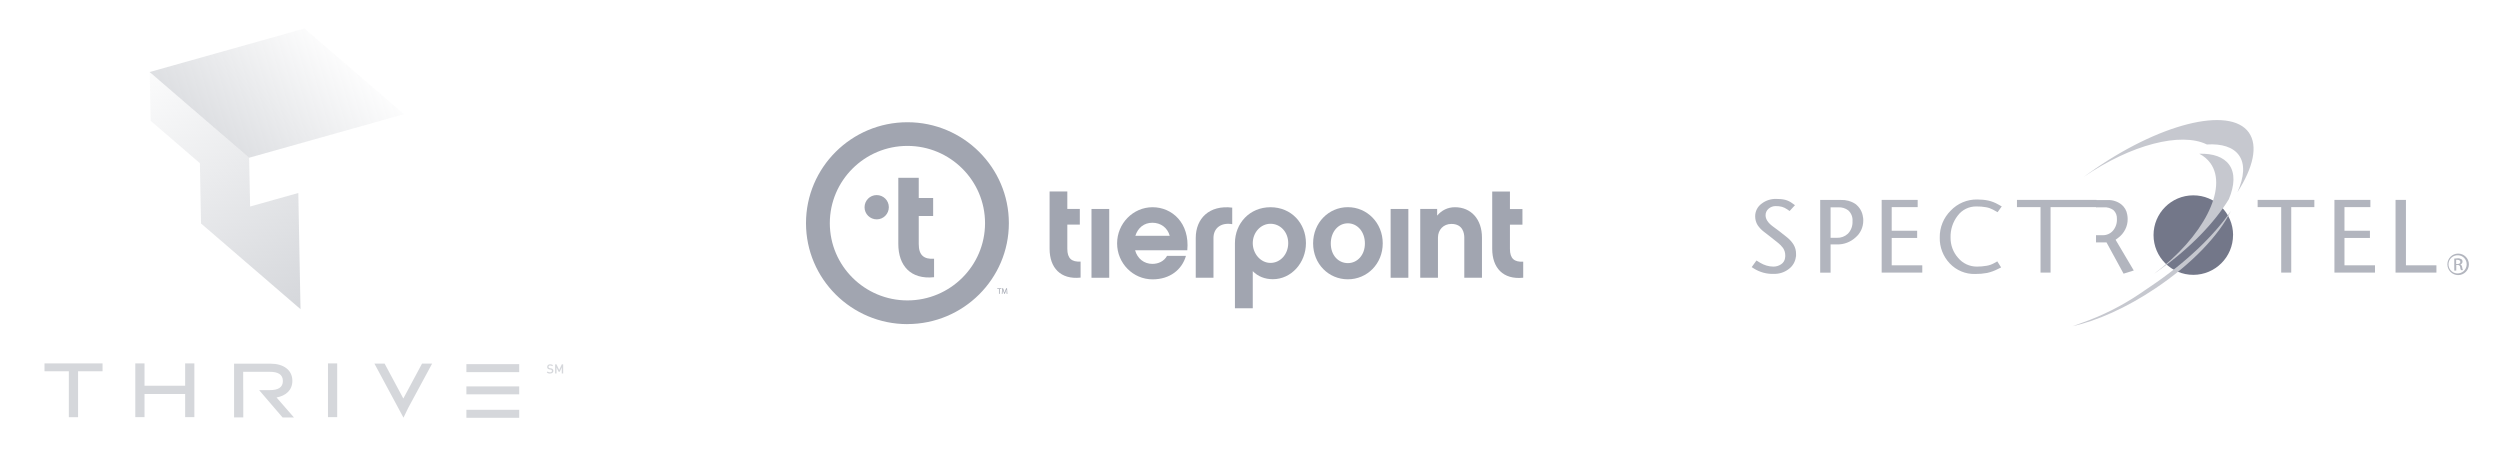 <?xml version="1.0" encoding="UTF-8"?>
<svg xmlns="http://www.w3.org/2000/svg" xmlns:xlink="http://www.w3.org/1999/xlink" id="Prov-Knockout_SVGs_V2" viewBox="0 0 488 88">
  <defs>
    <style>.cls-1{fill:url(#linear-gradient);}.cls-2{fill:#a1a5b0;}.cls-3{fill:#737789;}.cls-4{fill:#b2b5be;}.cls-5{fill:#c6c8cf;}.cls-6{fill:#d5d7db;}.cls-7{fill:url(#linear-gradient-2);}</style>
    <linearGradient id="linear-gradient" x1="-284.56" y1="-1970.14" x2="-258.92" y2="-1942.1" gradientTransform="translate(324 -1936) scale(1 -1)" gradientUnits="userSpaceOnUse">
      <stop offset="0" stop-color="#d5d7db"></stop>
      <stop offset="1" stop-color="#d5d7db" stop-opacity="0"></stop>
    </linearGradient>
    <linearGradient id="linear-gradient-2" x1="-262.16" y1="-1993.8" x2="-298.74" y2="-1945.93" xlink:href="#linear-gradient"></linearGradient>
  </defs>
  <g id="Layer_9">
    <path class="cls-2" d="m210.93,54.19c-3.95.42-6.05-1.96-6.05-5.63v-11.19h3.46v3.42h2.44v3.05h-2.44v4.74c0,1.88.87,2.58,2.59,2.48v3.13Z"></path>
    <rect class="cls-2" x="213.06" y="40.79" width="3.46" height="13.43"></rect>
    <path class="cls-2" d="m228.33,46.03c-.42-1.56-1.73-2.55-3.38-2.55s-2.83.99-3.33,2.55h6.71Zm-6.76,2.82c.45,1.64,1.76,2.66,3.38,2.66,1.15,0,2.28-.5,2.86-1.57h3.69c-.79,2.74-3.17,4.59-6.52,4.59-3.8,0-6.92-3.13-6.92-7.02s3.12-7.06,6.92-7.06,7.28,3.07,6.78,8.4h-10.19Z"></path>
    <path class="cls-2" d="m240.54,43.76c-2.2-.39-3.67.78-3.67,2.69v7.77h-3.46v-7.77c0-3.81,2.65-6.47,7.12-5.92v3.23Z"></path>
    <path class="cls-2" d="m248,43.68c-1.91,0-3.46,1.7-3.46,3.78s1.55,3.86,3.46,3.86,3.46-1.67,3.46-3.86-1.55-3.78-3.46-3.78m.47,10.82c-1.57,0-2.91-.53-3.93-1.57v7.25h-3.48v-12.72c0-3.86,2.86-7.01,6.94-7.01s6.92,3.15,6.92,7.01-2.88,7.04-6.45,7.04"></path>
    <path class="cls-2" d="m266.43,47.53c0-2.32-1.49-3.94-3.33-3.94s-3.33,1.62-3.33,3.94,1.49,3.83,3.33,3.83,3.33-1.56,3.33-3.83m3.48-.03c0,4.02-3.06,7.02-6.81,7.02s-6.78-3-6.78-7.02,3.04-7.06,6.78-7.06,6.81,3.05,6.81,7.06"></path>
    <rect class="cls-2" x="271.45" y="40.79" width="3.46" height="13.43"></rect>
    <path class="cls-2" d="m297.33,54.21c-3.95.42-6.05-1.96-6.05-5.63v-11.19h3.46v3.42h2.44v3.05h-2.44v4.74c0,1.88.86,2.58,2.59,2.48v3.13Z"></path>
    <path class="cls-2" d="m289.29,54.21h-3.46v-7.84c0-.78-.24-2.66-2.52-2.66-1.55,0-2.62,1.15-2.62,2.66v7.84h-3.46v-13.42h3.3v1.3c.86-1.02,2.04-1.64,3.48-1.64,3.17,0,5.27,2.37,5.27,5.92v7.85Z"></path>
    <path class="cls-2" d="m177.13,28.48c-8.35,0-15.15,6.76-15.15,15.08s6.79,15.08,15.15,15.08,15.15-6.76,15.15-15.08-6.8-15.08-15.15-15.08m0,34.79c-10.92,0-19.8-8.84-19.8-19.71s8.88-19.7,19.8-19.7,19.8,8.84,19.8,19.7-8.88,19.7-19.8,19.7"></path>
    <path class="cls-2" d="m173.5,40.44c0,1.31-1.05,2.38-2.36,2.38-1.31,0-2.38-1.05-2.38-2.36,0-1.31,1.05-2.38,2.36-2.38h.01c1.31,0,2.37,1.05,2.37,2.36h0"></path>
    <path class="cls-2" d="m182.33,54.11c-4.57.48-6.98-2.25-6.98-6.5v-12.9h3.99v3.94h2.81v3.52h-2.81v5.48c0,2.17,1,2.98,2.99,2.86v3.61Z"></path>
    <path class="cls-2" d="m195,56.4h-.33v-.12h.8v.12h-.33v.96h-.14v-.96Z"></path>
    <path class="cls-2" d="m196.5,56.88c0-.15-.02-.33-.02-.46h0c-.04.13-.08.26-.14.41l-.2.52h-.11l-.18-.51c-.05-.15-.09-.29-.12-.42h0c0,.13-.01.31-.02.48l-.03.46h-.13l.07-1.08h.18l.18.52c.04.13.08.25.11.36h0c.03-.11.07-.23.11-.36l.19-.52h.18l.07,1.08h-.14l-.02-.47Z"></path>
  </g>
  <g id="VECTOR_LOGOS">
    <path class="cls-3" d="m435.89,45.89c0,4.29-3.48,7.76-7.76,7.76-4.29,0-7.76-3.48-7.76-7.76,0-4.28,3.46-7.75,7.74-7.76,4.29-.02,7.78,3.45,7.79,7.74,0,0,0,.02,0,.03Z"></path>
    <path class="cls-4" d="m350.56,50.08c-.1.97-.6,1.85-1.39,2.43-.82.64-1.84.97-2.88.95-1.39.06-2.76-.31-3.94-1.05l-.42-.27.93-1.29.77.47c.37.22.77.39,1.19.52.43.13.88.2,1.33.2.54.01,1.07-.15,1.52-.45.43-.28.72-.74.78-1.25,0-.09,0-.18.03-.26,0-.09,0-.17,0-.26,0-.5-.15-.98-.42-1.4-.29-.39-.63-.74-1.02-1.04l-1.31-1.04c-.48-.36-.95-.72-1.43-1.11-.47-.36-.88-.79-1.21-1.28-.32-.51-.48-1.11-.48-1.71-.01-.98.45-1.9,1.25-2.48.81-.63,1.82-.96,2.84-.93.59-.01,1.18.04,1.76.17.51.14.99.37,1.41.69l.51.36-1.05,1.14-.49-.34c-.3-.21-.64-.37-1-.48-.4-.1-.81-.15-1.21-.14-.51-.01-1.01.17-1.4.51-.38.32-.6.79-.59,1.29,0,.72.44,1.42,1.33,2.1l1.36,1.01,1.59,1.26c.47.39.88.85,1.2,1.37.32.55.48,1.17.47,1.81v.3c0,.06,0,.13,0,.19h-.03Z"></path>
    <path class="cls-4" d="m363.67,42.42c.03.22.05.44.04.66,0,1.26-.55,2.46-1.51,3.27-.98.9-2.27,1.39-3.6,1.36h-1.36v-1.29h1.33c.79.03,1.56-.26,2.14-.8.63-.65.95-1.54.9-2.44.07-.8-.24-1.58-.83-2.12-.56-.42-1.25-.63-1.95-.59h-1.5v12.76h-2.03v-14.2h4.05c.99-.04,1.97.22,2.81.77.85.63,1.39,1.58,1.5,2.63h.03Z"></path>
    <polygon class="cls-4" points="375.23 53.21 367.3 53.21 367.3 39.02 374.33 39.02 374.33 40.43 369.26 40.43 369.26 45.04 374.23 45.04 374.23 46.45 369.26 46.45 369.26 51.79 375.23 51.79 375.23 53.21 375.23 53.21"></polygon>
    <path class="cls-4" d="m390.77,40.25l-.84,1.17-.9-.5c-.43-.23-.89-.39-1.36-.47-.61-.11-1.24-.16-1.86-.15-1.45-.03-2.82.64-3.68,1.81-.94,1.22-1.43,2.73-1.38,4.27-.02,1.45.5,2.86,1.46,3.94.91,1.1,2.26,1.73,3.69,1.72.63,0,1.26-.05,1.88-.16.49-.08.97-.24,1.41-.48l.68-.38.75,1.18-.63.31c-.67.35-1.37.6-2.11.77-.77.14-1.56.21-2.34.2-1.87.05-3.66-.7-4.95-2.06-1.29-1.36-2-3.18-1.95-5.05-.04-1.97.74-3.87,2.14-5.26,1.34-1.41,3.21-2.2,5.16-2.17.75,0,1.49.06,2.22.22.65.15,1.28.4,1.86.73l.75.42v-.04Z"></path>
    <polygon class="cls-4" points="409.24 40.43 400.27 40.43 400.27 53.21 398.31 53.21 398.31 40.43 393.71 40.43 393.71 39.02 409.24 39.02 409.24 40.43 409.24 40.43"></polygon>
    <polygon class="cls-4" points="451.76 40.43 447.25 40.43 447.25 53.21 445.29 53.21 445.29 40.43 440.69 40.43 440.69 39.02 451.76 39.02 451.76 40.43 451.76 40.43"></polygon>
    <polygon class="cls-4" points="475.59 53.21 467.61 53.21 467.61 39.02 469.64 39.02 469.64 51.79 475.59 51.79 475.59 53.21 475.59 53.21"></polygon>
    <path class="cls-5" d="m430.78,28.2c2.89-.17,5.11.5,6.26,2.1,1.23,1.72,1.03,4.26-.29,7.21,3.08-4.79,4.06-9.04,2.22-11.65-3.75-5.24-17.71-1.7-31.14,7.89l-1.11.8c9.28-6.36,19.02-8.81,24.04-6.36h.03Z"></path>
    <path class="cls-5" d="m418.58,56.73l-.88.6c-3.49,2.36-7.27,4.26-11.24,5.66-.65.24-1.3.49-1.94.7,4.75-1.04,10.54-3.59,16.23-7.41,7.12-4.76,12.43-10.41,14.73-15.11-3.3,4.82-8.83,10.14-15.78,14.8-.37.26-.76.5-1.11.75l-.02.02Z"></path>
    <path class="cls-5" d="m429.33,30.03c.85.43,1.59,1.06,2.15,1.83,3.49,4.89-1.43,14.42-11.01,21.58.33-.23.67-.45.99-.7,6.1-4.36,10.86-9.33,13.61-13.86,1.14-2.71,1.24-5.09.07-6.72-1.11-1.53-3.16-2.22-5.8-2.15v.02Z"></path>
    <polygon class="cls-4" points="463.6 53.21 455.68 53.21 455.68 39.02 462.7 39.02 462.7 40.43 457.64 40.43 457.64 45.04 462.61 45.04 462.61 46.45 457.64 46.45 457.64 51.79 463.6 51.79 463.6 53.21 463.6 53.21"></polygon>
    <path class="cls-4" d="m412.95,46.81l.5-.37c.59-.43,1.07-1,1.4-1.66.32-.63.48-1.33.47-2.04,0-.28-.03-.55-.08-.83-.12-.8-.54-1.52-1.17-2.02-.75-.57-1.67-.87-2.61-.84h-2.32v1.42h1.53c.67-.05,1.34.15,1.88.55.47.44.71,1.07.67,1.71.05.85-.24,1.68-.79,2.32-.5.56-1.22.88-1.97.86h-1.32v1.41h2.05l3.33,6.1,1.99-.62-3.55-6h0Z"></path>
    <path class="cls-4" d="m479.83,49.5c1.16,0,2.1.94,2.1,2.1s-.94,2.1-2.1,2.1-2.1-.94-2.1-2.1.94-2.1,2.1-2.1Zm0,.33c-.98-.06-1.82.68-1.88,1.66-.06.98.68,1.82,1.66,1.88.98.06,1.82-.68,1.88-1.66,0-.04,0-.07,0-.11.03-.95-.72-1.74-1.66-1.77Zm-.39,2.99h-.37v-2.34c.22-.03.44-.05.67-.06.26-.02.51.05.73.18.15.11.22.29.21.48,0,.27-.19.49-.45.55h0c.21.04.34.23.39.55.02.19.07.38.15.55h-.39c-.09-.19-.14-.39-.16-.6-.01-.24-.22-.42-.45-.41-.01,0-.03,0-.04,0h-.27v1.08Zm0-1.29h.27c.31,0,.55-.11.55-.4,0-.2-.15-.41-.55-.41-.09,0-.18,0-.27,0v.82Z"></path>
  </g>
  <g>
    <path class="cls-6" d="m37.94,70.94v10.49h-1.8v-4.52h-7.93v4.52h-1.8v-10.49h1.8v4.36h7.93v-4.36h1.8Zm26.08,10.49v-10.49h1.8v10.49h-1.8Zm-16.55-5.28h0v-3.57h5.23c1.5,0,2.52.48,2.52,1.79s-1.02,1.78-2.52,1.78h-2.12l1.32,1.54h0l2.05,2.39,1.21,1.41h2.22l-3.4-3.9c1.83-.33,3.09-1.44,3.09-3.25,0-2.17-1.8-3.35-4.24-3.35h-7.14v10.49h1.8v-5.36s-.01,0-.01,0Zm53.88-5.07h-10.31v1.56h10.31v-1.56Zm0,8.92h-10.31v1.56h10.31v-1.56Zm0-4.58h-10.31v1.56h10.31v-1.56Zm-18.97-4.44l-3.65,6.81-3.65-6.81h-1.99l5.67,10.55.92-1.9,4.67-8.65h-1.96Zm-62.36,1.49v-1.53h-11.33v1.53h11.33Zm-6.58-.25v9.22h1.8v-9.22h-1.8Z"></path>
    <path class="cls-1" d="m48.63,30.8L29.21,14.06l30.23-8.5,19.42,16.73-8.19,2.3-22.04,6.2Z"></path>
    <path class="cls-7" d="m48.63,30.79l.19,9.52,9.41-2.64.43,22.68-19.42-16.73-.22-11.76-9.61-8.28-.19-9.52,19.42,16.73Z"></path>
    <path class="cls-6" d="m107.36,72.92c-.27,0-.46-.06-.63-.23l.18-.18c.13.13.28.17.46.17.23,0,.37-.1.37-.27,0-.08-.02-.14-.07-.19-.05-.04-.11-.06-.19-.08l-.21-.03c-.15-.03-.26-.07-.33-.14-.09-.08-.13-.19-.13-.34,0-.31.22-.52.59-.52.24,0,.4.06.55.2l-.17.17c-.11-.11-.24-.14-.39-.14-.21,0-.32.12-.32.28,0,.07.02.13.07.17.05.04.1.07.19.08l.21.03c.16.03.25.06.33.13.1.09.15.21.15.36,0,.33-.26.52-.64.52h0Z"></path>
    <path class="cls-6" d="m109.66,72.9v-1.19l-.41.87h-.2l-.42-.87v1.19h-.27v-1.78h.27l.52,1.11.51-1.11h.27v1.78h-.27Z"></path>
  </g>
</svg>
